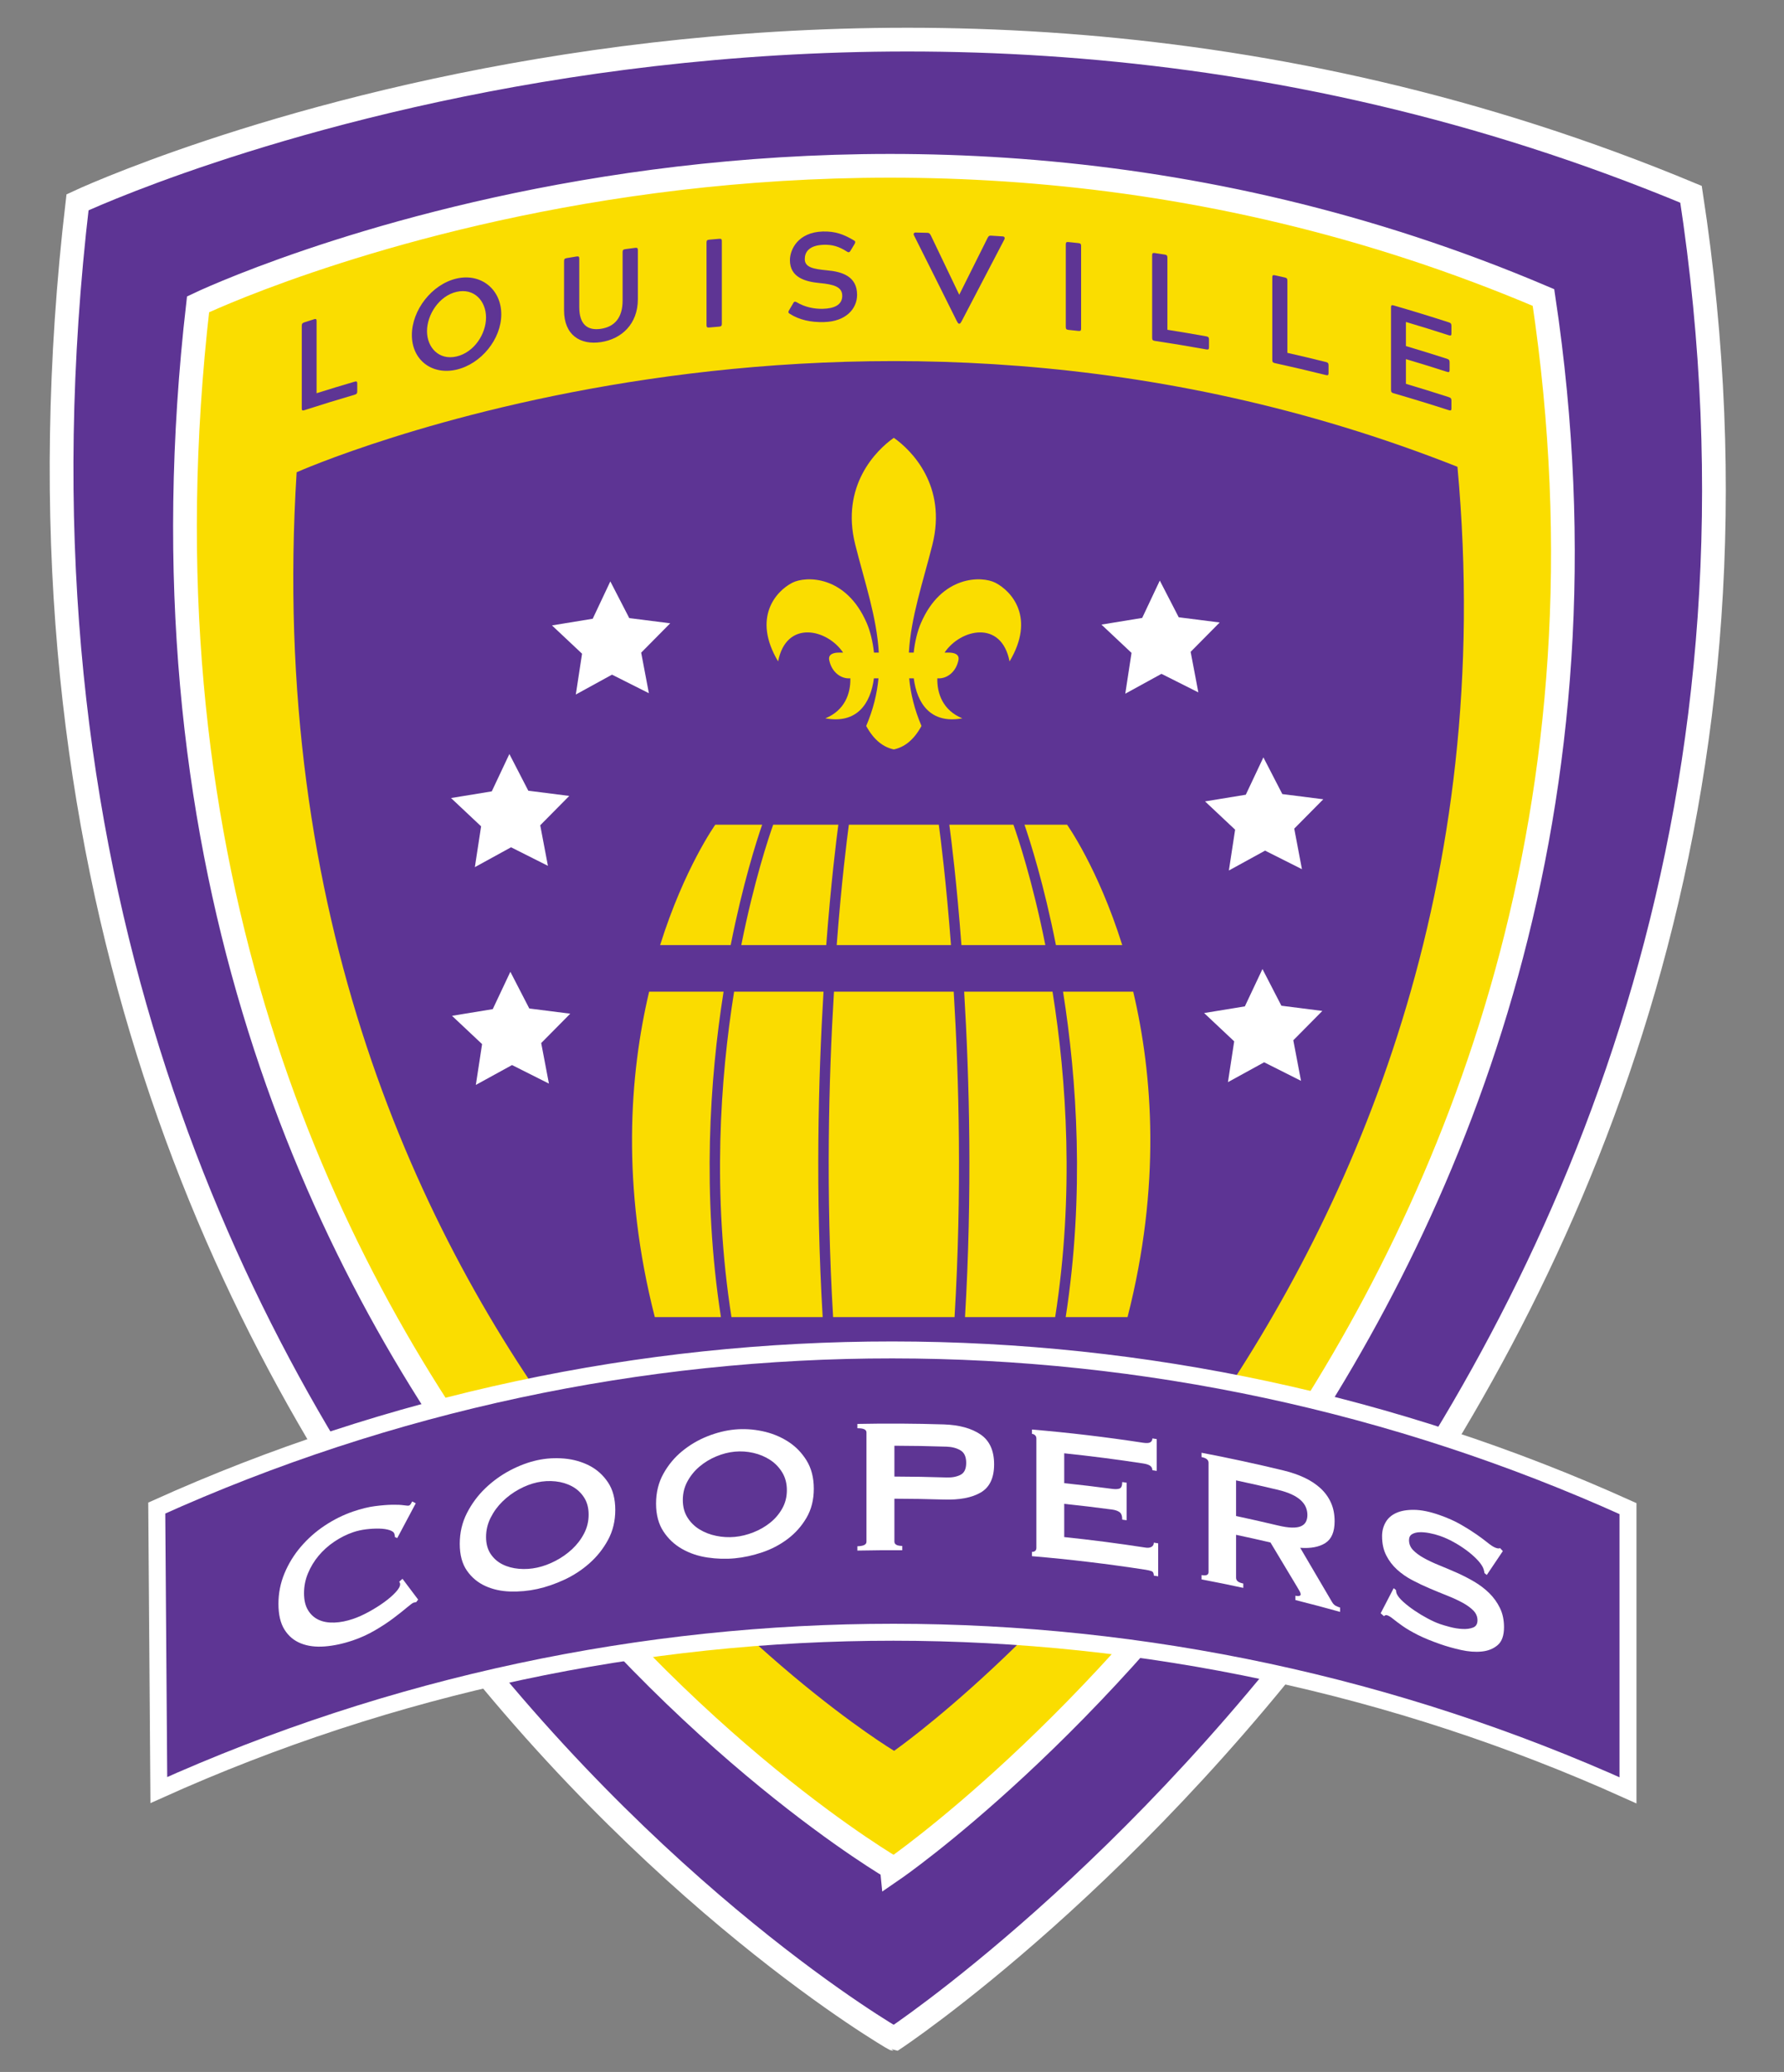 <?xml version="1.0" encoding="utf-8"?>
<!-- Generator: Adobe Illustrator 24.0.3, SVG Export Plug-In . SVG Version: 6.00 Build 0)  -->
<svg version="1.1" id="OG_Logo" xmlns="http://www.w3.org/2000/svg" xmlns:xlink="http://www.w3.org/1999/xlink" x="0px" y="0px"
	 viewBox="0 0 1724.65 2002.6" style="enable-background:new 0 0 1724.65 2002.6;" xml:space="preserve">
<rect x="0" y="0" width="1724.65" height="2002.6" fill="#808080" stroke="none"/>
<style type="text/css">
	.st0{fill:#5D3494;stroke:#FFFFFF;stroke-width:22.943;stroke-miterlimit:10;}
	.st1{fill:#FADD00;stroke:#FFFFFF;stroke-width:22.943;stroke-miterlimit:10;}
	.st2{fill:#5D3494;}
	.st3{display:none;}
	.st4{display:inline;fill:#FADC00;}
	.st5{fill:#FADC00;}
	.st6{fill:#FFFFFF;}
	.st7{fill-rule:evenodd;clip-rule:evenodd;fill:#FADD00;}
	.st8{fill:#5E3594;}
	.st9{fill:none;stroke:#FFFFFF;stroke-width:16.388;stroke-miterlimit:10;}
</style>
<g id="Shields_1_">
	<path id="Outer_Purp_test_1_" class="st0" d="M74.93,195.55c0,0,741.88-348.6,1559.84-7.75
		c177.52,1157.14-770.42,1782.85-770.42,1782.85S-70.71,1434.12,74.93,195.55z"/>
	<path id="Inner_Gold_Test_1_" class="st1" d="M191.46,294.15c0,0,618.62-296.8,1300.67-6.59
		c148.03,985.19-627.78,1518.88-627.78,1518.88S70.02,1348.67,191.46,294.15z"/>
	<path id="Inner_Purp_Test_2_" class="st2" d="M286.77,456.46c0,0,533.73-238.2,1122.19-5.29
		c74.66,809.66-544.6,1241.08-544.6,1241.08S233.05,1313.43,286.77,456.46z"/>
</g>
<g>
	<g id="Bottom_2_" class="st3">
		<path class="st4" d="M691.47,1417.37h45.45c-14.44-39.18-25.21-78.31-33.06-116.82h-59.7
			C656.04,1337.99,671.53,1376.98,691.47,1417.37z"/>
		<path class="st4" d="M747.67,1417.37h62.86c-5.48-39.27-9.58-78.4-12.58-116.82h-83.82
			C722.1,1339.07,733.02,1378.21,747.67,1417.37z"/>
		<path class="st4" d="M820.71,1417.37h40.81h45.97c5.51-39.27,9.63-78.39,12.65-116.82H808.07
			C811.08,1338.98,815.21,1378.1,820.71,1417.37z"/>
		<path class="st4" d="M917.67,1417.37h61.85c14.65-39.16,25.57-78.3,33.53-116.82h-82.8
			C927.25,1338.97,923.15,1378.1,917.67,1417.37z"/>
		<path class="st4" d="M990.26,1417.37h41.32c19.94-40.39,35.43-79.38,47.31-116.82h-55.56
			C1015.47,1339.06,1004.7,1378.19,990.26,1417.37z"/>
	</g>
	<g id="Center_2_">
		<path class="st5" d="M699.5,958.51h-71.97c-18.92,80.08-26.98,187.5,5.49,314.52h63.92C678.6,1154.26,686.06,1043.51,699.5,958.51
			z"/>
		<path class="st5" d="M796.12,958.51h-86.44c-13.53,84.7-21.15,195.61-2.55,314.52h88.18
			C788.22,1153.72,791.02,1043.15,796.12,958.51z"/>
		<path class="st5" d="M921.99,958.51H806.22c-5.12,84.51-7.94,195.15-0.82,314.52H922.8
			C929.93,1153.65,927.11,1043.02,921.99,958.51z"/>
		<path class="st5" d="M1017.51,958.51h-85.43c5.1,84.64,7.9,195.21,0.82,314.52h87.16
			C1038.66,1154.12,1031.04,1043.2,1017.51,958.51z"/>
		<path class="st5" d="M1095.52,958.51h-67.83c13.44,85,20.9,195.76,2.56,314.52h59.78C1122.5,1146,1114.44,1038.59,1095.52,958.51z
			"/>
	</g>
	<g id="Top_2_">
		<path class="st5" d="M736.79,797.12h-45.31c0,0-29.96,41.92-53.33,116.36h68.23C718.01,854.55,731.33,812.95,736.79,797.12z"/>
		<path class="st5" d="M798.75,913.48c4.52-59.78,9.72-101.48,11.7-116.36h-62.99c-4.23,11.93-18.44,54.18-30.85,116.36H798.75z"/>
		<path class="st5" d="M919.35,913.48c-4.64-61.1-9.97-103.05-11.77-116.36h-46.05h-40.89c-1.8,13.31-7.14,55.25-11.77,116.36
			H919.35z"/>
		<path class="st5" d="M1010.57,913.48c-12.41-62.18-26.61-104.42-30.85-116.36h-61.97c1.99,14.88,7.19,56.57,11.7,116.36H1010.57z"
			/>
		<path class="st5" d="M1084.91,913.48c-23.36-74.43-53.33-116.36-53.33-116.36H990.4c5.45,15.83,18.78,57.43,30.41,116.36H1084.91z
			"/>
	</g>
</g>
<g id="Stars_1_">
	<path id="path4499_2_" class="st6" d="M530.66,1047.34L495,1029.41l-34.99,19.2l6.04-39.45l-29.08-27.34l39.39-6.45l17.02-36.1
		l18.3,35.47l39.59,5.03l-28.07,28.37L530.66,1047.34z"/>
	<path id="path4499-4_2_" class="st6" d="M1257.73,1044.67l-35.65-17.93l-34.99,19.2l6.04-39.45l-29.08-27.34l39.39-6.45l17.02-36.1
		l18.3,35.47l39.59,5.03l-28.07,28.37L1257.73,1044.67z"/>
	<path id="path4580_2_" class="st6" d="M1258.63,840.1l-35.65-17.93l-34.99,19.2l6.04-39.45l-29.08-27.34l39.39-6.45l17.02-36.1
		l18.3,35.47l39.59,5.03l-28.07,28.37L1258.63,840.1z"/>
	<path id="path4582_2_" class="st6" d="M529.7,836.86l-35.65-17.93l-34.99,19.2l6.04-39.45l-29.08-27.34l39.39-6.45l17.02-36.1
		l18.3,35.47l39.59,5.03l-28.07,28.37L529.7,836.86z"/>
	<path id="path4584_2_" class="st6" d="M627.29,670.01l-35.65-17.93l-34.99,19.2l6.04-39.45l-29.08-27.34l39.39-6.45l17.02-36.1
		l18.3,35.47l39.59,5.03l-28.07,28.37L627.29,670.01z"/>
	<path id="path4499-8_2_" class="st6" d="M1158.48,669.22l-35.65-17.93l-34.99,19.2l6.04-39.45l-29.08-27.34l39.39-6.45l17.02-36.1
		l18.3,35.47l39.59,5.03l-28.07,28.37L1158.48,669.22z"/>
</g>
<path id="Fluer_1_" class="st7" d="M864.09,423.17c-17.05,11.93-51.57,46.34-37.29,103.23c9.13,36.39,20.78,69.82,22.76,104.37
	h-4.66c-1.15-10.68-3.65-20.76-6.91-28.36c-19.97-46.54-58.92-45.9-72.1-39.14c-15.74,8.08-38.85,33.78-13.67,76.01
	c7.92-40.62,47.55-31.33,62.85-8.51h-4.27c-4.32,0-10.39,1.25-9.17,7.23c2.43,11.92,11.32,17.65,18.72,17.65h1.71
	c0.32,14.78-5.46,30.99-24.16,38.64c30.77,5.62,43.79-14.5,46.93-38.64h4.43c-1.4,14.86-5.09,30.11-11.89,46.01
	c7.75,14.21,17,20.6,26.73,22.69c9.73-2.09,18.97-8.48,26.73-22.69c-6.8-15.9-10.48-31.16-11.89-46.01h4.43
	c3.14,24.14,16.15,44.26,46.93,38.64c-18.71-7.65-24.48-23.87-24.16-38.64h1.71c7.41,0,16.29-5.73,18.72-17.65
	c1.22-5.98-4.85-7.23-9.17-7.23h-4.27c15.3-22.82,54.93-32.11,62.85,8.51c25.18-42.22,2.07-67.92-13.67-76.01
	c-13.18-6.77-52.13-7.4-72.1,39.14c-3.26,7.6-5.76,17.68-6.91,28.36h-4.66c1.98-34.54,13.63-67.98,22.76-104.37
	C915.65,469.51,881.14,435.1,864.09,423.17z"/>
<g id="Coopers_Banner_2_">
	<g id="Cooper_Banner_2_">
		<path class="st8" d="M153.55,1730.15c451.65-203.45,968.83-203.36,1420.29,0.27c0-90.76,0-181.53,0-272.29
			c-452.13-204.32-970.18-204.5-1422.3-0.54C152.2,1548.44,152.87,1639.3,153.55,1730.15z"/>
		<path class="st9" d="M153.55,1730.15c451.65-203.45,968.83-203.36,1420.29,0.27c0-90.76,0-181.53,0-272.29
			c-452.13-204.32-970.18-204.5-1422.3-0.54C152.2,1548.44,152.87,1639.3,153.55,1730.15z"/>
	</g>
	<g>
		<path class="st6" d="M402.38,1548.5c-0.46,0.14-0.88,0.23-1.26,0.26c-0.38,0.04-0.8,0.12-1.26,0.26c-0.92,0.28-3.1,1.86-6.53,4.76
			c-3.44,2.91-7.79,6.34-13.05,10.31c-5.26,3.98-11.24,7.9-17.92,11.78c-6.69,3.89-13.67,7.07-20.94,9.55
			c-9.54,3.26-18.69,5.24-27.43,5.92c-8.75,0.69-16.45-0.28-23.13-2.95c-6.68-2.66-11.96-7.09-15.85-13.32
			c-3.89-6.23-5.83-14.53-5.83-24.93c0-10.24,1.94-20.05,5.83-29.41c3.89-9.36,9.17-17.96,15.85-25.77
			c6.68-7.81,14.39-14.64,23.13-20.44c8.74-5.8,17.89-10.34,27.43-13.6c7.73-2.64,14.75-4.35,21.06-5.17
			c6.31-0.81,11.83-1.26,16.55-1.35c4.72-0.09,8.46,0.08,11.21,0.48c2.75,0.4,4.43,0.51,5.04,0.33c0.76-0.23,1.41-0.81,1.95-1.75
			c0.53-0.94,0.95-1.68,1.26-2.24c1.15,0.59,2.29,1.17,3.44,1.76c-5.96,11.16-11.92,22.36-17.87,33.6
			c-0.76-0.31-1.53-0.61-2.29-0.92c0-0.47-0.04-0.92-0.11-1.36c-0.08-0.44-0.19-0.95-0.34-1.52c-0.31-1.61-1.83-2.88-4.57-3.8
			c-2.74-0.92-6.13-1.43-10.16-1.52c-4.03-0.09-8.29,0.14-12.76,0.69c-4.48,0.56-8.61,1.49-12.4,2.78
			c-6.36,2.17-12.45,5.23-18.26,9.15c-5.82,3.93-10.86,8.47-15.16,13.61c-4.29,5.14-7.71,10.8-10.27,16.95
			c-2.56,6.16-3.83,12.57-3.83,19.24c0,6.67,1.27,12.12,3.83,16.36c2.55,4.24,5.98,7.35,10.27,9.35c4.29,2,9.34,2.88,15.16,2.68
			c5.81-0.2,11.9-1.4,18.26-3.57c4.85-1.66,9.93-3.95,15.24-6.87c5.31-2.92,10.18-5.97,14.6-9.17c4.41-3.19,8.11-6.37,11.08-9.55
			c2.97-3.17,4.46-5.77,4.46-7.78c0-1.08-0.31-1.92-0.92-2.51c1.07-0.95,2.14-1.9,3.21-2.85c5.04,6.67,10.08,13.38,15.13,20.1
			C403.6,1546.9,402.99,1547.7,402.38,1548.5z"/>
		<path class="st6" d="M519.34,1411.36c8.53-1.86,17.24-2.4,26.11-1.62c8.87,0.78,16.97,3.08,24.3,6.84
			c7.33,3.77,13.34,9.19,18.03,16.21c4.69,7.03,7.03,15.91,7.03,26.61c0,10.71-2.35,20.37-7.03,29.01
			c-4.69,8.65-10.7,16.18-18.03,22.65c-7.33,6.47-15.43,11.74-24.3,15.84c-8.87,4.1-17.58,7.09-26.11,8.95
			c-8.54,1.86-17.22,2.66-26.04,2.4c-8.82-0.25-16.86-2.01-24.11-5.31c-7.26-3.29-13.19-8.23-17.8-14.85
			c-4.62-6.61-6.93-15.26-6.93-25.97c0-10.7,2.31-20.6,6.93-29.65c4.62-9.05,10.55-17.07,17.8-24.02
			c7.25-6.94,15.29-12.75,24.11-17.38C502.12,1416.46,510.8,1413.22,519.34,1411.36z M519.34,1432.77
			c-5.9,1.28-11.79,3.53-17.68,6.74c-5.89,3.21-11.19,7.14-15.9,11.76c-4.72,4.62-8.54,9.87-11.47,15.72
			c-2.93,5.85-4.4,12.04-4.4,18.55c0,6.52,1.46,11.96,4.4,16.36c2.93,4.39,6.75,7.76,11.47,10.11c4.71,2.36,10.01,3.78,15.9,4.29
			c5.89,0.51,11.78,0.13,17.68-1.16c5.9-1.28,11.8-3.46,17.71-6.54c5.91-3.08,11.24-6.82,15.99-11.24
			c4.75-4.42,8.61-9.45,11.57-15.13c2.96-5.67,4.44-11.76,4.44-18.28c0-6.52-1.48-12.06-4.44-16.63c-2.96-4.56-6.82-8.14-11.57-10.7
			c-4.75-2.56-10.08-4.18-15.99-4.82C531.14,1431.17,525.24,1431.49,519.34,1432.77z"/>
		<path class="st6" d="M710.35,1381.68c8.66-0.82,17.48-0.3,26.46,1.56c8.98,1.86,17.18,5.14,24.6,9.8
			c7.41,4.66,13.49,10.81,18.22,18.4c4.73,7.6,7.1,16.76,7.1,27.46c0,10.7-2.37,20.08-7.1,28.15c-4.73,8.08-10.81,14.88-18.22,20.46
			c-7.42,5.58-15.61,9.87-24.6,12.89c-8.98,3.03-17.81,4.95-26.46,5.77c-8.66,0.82-17.47,0.56-26.43-0.78
			c-8.96-1.33-17.13-4.07-24.51-8.26c-7.38-4.18-13.42-9.84-18.12-17.03c-4.7-7.18-7.06-16.11-7.06-26.82
			c0-10.7,2.35-20.31,7.06-28.8c4.7-8.48,10.74-15.78,18.12-21.83c7.38-6.05,15.55-10.88,24.51-14.43
			C692.89,1384.67,701.69,1382.49,710.35,1381.68z M710.35,1403.08c-5.98,0.56-11.96,2.09-17.94,4.59
			c-5.98,2.49-11.36,5.77-16.16,9.82c-4.8,4.05-8.68,8.82-11.67,14.31c-2.99,5.49-4.48,11.5-4.48,18.01c0,6.52,1.49,12.14,4.48,16.9
			c2.98,4.75,6.87,8.58,11.67,11.52c4.79,2.94,10.18,5.01,16.16,6.24c5.98,1.23,11.95,1.56,17.94,1c5.98-0.56,11.96-2.03,17.95-4.39
			c5.99-2.36,11.38-5.45,16.19-9.29c4.81-3.84,8.71-8.41,11.71-13.73c2.99-5.32,4.49-11.23,4.49-17.74c0-6.52-1.5-12.24-4.49-17.17
			c-3-4.92-6.9-8.96-11.71-12.1c-4.81-3.14-10.21-5.4-16.19-6.77C722.32,1402.92,716.34,1402.52,710.35,1403.08z"/>
		<path class="st6" d="M828.87,1498.69c0-1.4,0-2.79,0-4.19c5.84-0.12,8.77-1.55,8.77-4.34c0-35.22,0-70.43,0-105.65
			c0-2.79-2.92-4.15-8.77-4.04c0-1.4,0-2.79,0-4.19c27.8-0.56,55.61-0.41,83.4,0.47c15.16,0.48,27.07,3.82,35.75,9.79
			c8.68,5.98,13.02,15.61,13.02,28.79c0,13.19-4.34,22.25-13.02,27.29c-8.68,5.04-20.59,7.22-35.75,6.74
			c-15.87-0.5-31.74-0.77-47.62-0.8c0,13.81,0,27.61,0,41.42c0,2.79,2.52,4.19,7.58,4.22c0,1.4,0,2.79,0,4.19
			C857.78,1498.3,843.32,1498.4,828.87,1498.69z M915.11,1428.04c5.21,0.17,9.67-0.66,13.38-2.52c3.71-1.86,5.56-5.73,5.56-11.63
			c0-5.89-1.86-9.94-5.56-12.11c-3.71-2.17-8.17-3.35-13.38-3.53c-16.82-0.56-33.64-0.86-50.46-0.89c0,9.93,0,19.86,0,29.79
			C881.47,1427.19,898.29,1427.48,915.11,1428.04z"/>
		<path class="st6" d="M1114.04,1421.01c0-1.7-0.67-3.09-2-4.16c-1.33-1.06-3.64-1.85-6.93-2.36c-25.36-3.88-50.8-7.16-76.29-9.82
			c0,9.62,0,19.24,0,28.86c15.42,1.61,30.82,3.44,46.19,5.5c3.14,0.42,5.57,0.33,7.29-0.29c1.72-0.61,2.59-2.7,2.59-6.27
			c1.41,0.2,2.82,0.4,4.23,0.6c0,12.1,0,24.2,0,36.3c-1.41-0.2-2.82-0.4-4.23-0.6c0-3.57-0.86-5.98-2.59-7.23
			c-1.73-1.25-4.16-2.09-7.29-2.51c-15.38-2.06-30.77-3.89-46.19-5.5c0,10.7,0,21.41,0,32.11c26.27,2.74,52.49,6.14,78.63,10.18
			c2.35,0.36,4.26,0.12,5.75-0.73c1.49-0.85,2.23-2.21,2.23-4.07c1.41,0.22,2.82,0.45,4.22,0.68c0,10.63,0,21.25,0,31.88
			c-1.41-0.23-2.82-0.46-4.22-0.68c0-2.33-0.74-3.77-2.23-4.31c-1.49-0.55-3.4-1-5.75-1.37c-36.48-5.64-73.1-10.02-109.8-13.13
			c0-1.4,0-2.79,0-4.19c1.1,0.09,2.09-0.17,2.95-0.79c0.86-0.62,1.3-1.63,1.3-3.03c0-35.22,0-70.43,0-105.65
			c0-1.4-0.44-2.48-1.3-3.25c-0.87-0.77-1.85-1.21-2.95-1.3c0-1.4,0-2.79,0-4.19c35.92,3.05,71.76,7.3,107.46,12.77
			c3.29,0.5,5.6,0.36,6.93-0.44c1.33-0.8,2-2.05,2-3.76c1.41,0.22,2.82,0.45,4.22,0.68c0,10.24,0,20.48,0,30.72
			C1116.85,1421.46,1115.44,1421.23,1114.04,1421.01z"/>
		<path class="st6" d="M1241.2,1421.37c7.42,1.8,14.13,4.15,20.15,7.01c6.01,2.86,11.17,6.32,15.48,10.33
			c4.31,4.02,7.61,8.65,9.92,13.85c2.31,5.21,3.46,11.15,3.46,17.82c0,10.24-2.99,17.24-8.99,21.05c-6,3.81-14.08,5.31-24.26,4.59
			c10.26,17.34,20.5,34.78,30.72,52.32c1.07,1.85,2.34,3.13,3.8,3.84c1.46,0.72,2.8,1.24,4.03,1.59c0,1.4,0,2.79,0,4.19
			c-14.35-4.02-28.75-7.84-43.18-11.45c0-1.4,0-2.79,0-4.19c1.39,0.35,2.58,0.41,3.59,0.2c1-0.21,1.5-0.7,1.5-1.48
			c0-0.77-0.31-1.74-0.93-2.91c-0.62-1.16-1.54-2.75-2.78-4.77c-8.49-14.23-16.99-28.4-25.5-42.49
			c-11.07-2.59-22.16-5.06-33.26-7.41c0,13.81,0,27.61,0,41.42c0,1.4,0.5,2.55,1.51,3.46c1.01,0.91,2.83,1.65,5.47,2.22
			c0,1.4,0,2.79,0,4.19c-13.43-2.91-26.88-5.64-40.36-8.2c0-1.4,0-2.79,0-4.19c4.52,0.86,6.78-0.09,6.78-2.89
			c0-35.22,0-70.43,0-105.65c0-2.79-2.26-4.63-6.78-5.49c0-1.4,0-2.79,0-4.19C1188.21,1409.22,1214.77,1414.95,1241.2,1421.37z
			 M1235.17,1474.37c5.57,1.33,10.2,2.04,13.91,2.1c3.71,0.07,6.63-0.39,8.8-1.4c2.16-1,3.7-2.43,4.63-4.29
			c0.93-1.86,1.39-4.02,1.39-6.51c0-2.48-0.46-4.89-1.39-7.22c-0.92-2.33-2.47-4.55-4.63-6.65c-2.16-2.1-5.09-4.04-8.8-5.82
			c-3.71-1.77-8.34-3.34-13.91-4.67c-13.38-3.19-26.79-6.21-40.23-9.06c0,11.48,0,22.96,0,34.44
			C1208.38,1468.16,1221.79,1471.18,1235.17,1474.37z"/>
		<path class="st6" d="M1347.31,1535.02c0.76,0.63,1.52,1.26,2.28,1.89c0,1.4,0.3,2.74,0.91,4.01c1.06,2.2,3.16,4.69,6.28,7.48
			c3.12,2.79,6.69,5.55,10.71,8.28c4.02,2.73,8.23,5.27,12.63,7.61c4.39,2.35,8.33,4.13,11.81,5.35c2.57,0.9,5.9,1.87,9.97,2.94
			c4.08,1.07,8.07,1.69,11.99,1.88c3.92,0.19,7.3-0.26,10.16-1.37c2.85-1.11,4.28-3.43,4.28-7.01c0-3.57-1.32-6.7-3.95-9.39
			c-2.63-2.69-6.09-5.21-10.38-7.56c-4.29-2.34-9.19-4.62-14.71-6.81c-5.51-2.19-11.15-4.5-16.9-6.94
			c-5.76-2.43-11.41-5.1-16.95-8.02c-5.55-2.91-10.49-6.33-14.83-10.28c-4.34-3.94-7.85-8.53-10.51-13.79
			c-2.67-5.25-4.01-11.44-4.01-18.58c0-4.81,1.11-9.2,3.32-13.17c2.21-3.97,5.6-7.02,10.17-9.13c4.57-2.11,10.35-3.16,17.34-3.1
			c6.98,0.06,15.17,1.7,24.55,4.97c8.01,2.8,14.96,5.91,20.83,9.29c5.88,3.38,10.95,6.59,15.24,9.59c4.28,3.01,7.88,5.7,10.81,8.06
			c2.92,2.37,5.36,3.93,7.31,4.69c2.1,0.82,3.59,0.94,4.49,0.36c0.9,0.97,1.79,1.95,2.69,2.92c-5.16,7.66-10.33,15.34-15.5,23.06
			c-0.75-0.6-1.5-1.19-2.25-1.79c-0.3-2.29-0.9-4.3-1.8-6.04c-1.2-2.32-3.19-4.9-5.97-7.72c-2.78-2.83-6.05-5.64-9.81-8.42
			c-3.76-2.78-7.83-5.39-12.21-7.81c-4.38-2.42-8.76-4.4-13.14-5.93c-3.33-1.16-6.77-2.08-10.33-2.75
			c-3.56-0.67-6.78-0.95-9.66-0.82c-2.89,0.12-5.28,0.77-7.17,1.92c-1.9,1.16-2.85,3.06-2.85,5.7c0,3.72,1.33,6.95,3.99,9.69
			c2.66,2.74,6.15,5.3,10.47,7.69c4.32,2.39,9.24,4.7,14.76,6.93c5.52,2.24,11.14,4.62,16.88,7.15c5.73,2.54,11.34,5.41,16.83,8.63
			c5.48,3.22,10.36,6.93,14.64,11.14c4.27,4.21,7.71,9,10.33,14.38c2.62,5.37,3.93,11.55,3.93,18.54c0,8.07-2.05,13.84-6.17,17.35
			c-4.12,3.51-9.25,5.56-15.4,6.17c-6.16,0.61-12.81,0.11-19.97-1.49c-7.16-1.6-13.84-3.47-20.04-5.64
			c-8.62-3.01-15.86-5.97-21.7-8.92c-5.84-2.96-10.71-5.78-14.59-8.51c-3.88-2.72-6.96-5.03-9.25-6.91
			c-2.29-1.89-4.27-3.09-5.94-3.61c-1.07-0.33-2.06-0.02-2.97,0.94c-1.07-0.95-2.14-1.9-3.2-2.85
			C1338.93,1551.16,1343.12,1543.08,1347.31,1535.02z"/>
	</g>
</g>
<g>
	<path class="st8" d="M291.73,314.92c0-1.94,0.59-2.74,2.48-3.35c3.11-1.01,6.23-2.01,9.35-2.99c1.89-0.6,2.49-0.18,2.49,1.76
		c0,23.24,0,46.49,0,69.73c12.24-3.86,24.52-7.6,36.82-11.19c1.9-0.56,2.5-0.12,2.5,1.94c0,2.47,0,4.93,0,7.4
		c0,1.94-0.6,2.72-2.5,3.28c-16.27,4.76-32.49,9.75-48.66,14.97c-1.89,0.61-2.48,0.2-2.48-1.74
		C291.73,368.12,291.73,341.52,291.73,314.92z"/>
	<path class="st8" d="M398.17,323.83c0-24.13,19.4-49.1,43.12-54.58c23.72-5.51,43.31,10.42,43.31,34.54
		c0,24.14-19.59,47.99-43.31,53.5C417.57,362.78,398.17,347.97,398.17,323.83z M469.86,306.89c0-15.88-11.36-28.77-28.57-24.79
		c-16.85,3.91-28.49,22.14-28.49,38.02c0,15.77,11.64,28.35,28.49,24.44C458.51,340.57,469.86,322.66,469.86,306.89z"/>
	<path class="st8" d="M545.3,252.46c0-2.06,0.61-2.65,2.55-2.98c3.16-0.53,6.32-1.06,9.48-1.58c2.07-0.34,2.68,0.17,2.67,2.11
		c0,15.6,0,31.21,0,46.81c0,16.62,7.78,22.97,20.93,20.99c13.15-1.97,20.96-10.65,20.96-27.27c0-15.6,0-31.21,0-46.81
		c0-1.94,0.61-2.63,2.56-2.9c3.17-0.43,6.34-0.86,9.51-1.27c2.07-0.27,2.68,0.26,2.68,2.2c0,15.81,0,31.61,0,47.42
		c0,24.14-15.87,38.51-35.72,41.49c-19.85,2.97-35.64-6.66-35.64-30.8C545.3,284.08,545.3,268.27,545.3,252.46z"/>
	<path class="st8" d="M685.59,316.55c-1.96,0.18-2.57-0.37-2.57-2.31c0-26.6,0-53.2,0-79.8c0-1.94,0.61-2.6,2.57-2.78
		c3.22-0.29,6.45-0.57,9.67-0.85c2.08-0.18,2.57,0.39,2.57,2.33c0,26.6,0,53.2,0,79.8c0,1.94-0.61,2.6-2.57,2.76
		C692.04,315.97,688.81,316.26,685.59,316.55z"/>
	<path class="st8" d="M766.6,293.48c0.61-1.24,1.1-1.87,1.96-1.91c0.37-0.02,0.98,0.2,1.6,0.54c7.85,4.75,17.06,6.6,25.41,6.36
		c10.68-0.31,18.66-3.59,18.66-12.57c0-8.72-8.23-11.03-21.98-12.32c-13.38-1.3-28.6-5.21-28.6-22.06c0-10.4,7.85-27.02,31.66-27.76
		c12.64-0.36,20.75,3.02,30.2,8.6c1.72,0.95,1.47,1.92,0.61,3.51c-1.23,2.04-2.46,4.07-3.68,6.11c-0.61,1.1-1.23,1.84-2.09,1.85
		c-0.37,0.01-0.86-0.23-1.47-0.58c-7.86-5.09-14.37-6.88-22.35-6.66c-15.34,0.46-18.53,7.91-18.53,13.84
		c0,8.13,8.71,9.59,21.24,10.83c14.98,1.28,29.35,5.88,29.34,23.71c0,13.36-10.68,25.75-31.8,26.32
		c-13.26,0.38-24.18-2.21-33.26-7.97c-1.72-1.01-1.59-1.87-0.61-3.61C764.15,297.64,765.38,295.56,766.6,293.48z"/>
	<path class="st8" d="M927.05,312.83c-0.86-0.04-1.1-0.9-2.09-2.52c-13.83-27.84-27.66-55.53-41.49-83.05
		c-0.61-1.22,0.12-2.54,1.6-2.51c3.81,0.08,7.61,0.17,11.42,0.28c1.72,0.05,2.33,0.55,3.44,2.64c9.13,18.98,18.25,38.04,27.37,57.16
		c0,0.04,0,0.08,0,0.12c9.12-18.35,18.24-36.63,27.36-54.85c0.98-2,1.72-2.44,3.43-2.34c3.8,0.23,7.6,0.48,11.4,0.74
		c1.72,0.12,2.08,1.6,1.59,2.66c-13.81,26.3-27.63,52.75-41.45,79.36c-0.98,1.53-1.23,2.37-2.21,2.33
		C927.3,312.84,927.17,312.84,927.05,312.83z"/>
	<path class="st8" d="M1032.91,318.84c-1.96-0.2-2.57-0.87-2.57-2.81c0-26.6,0-53.2,0-79.8c0-1.94,0.61-2.48,2.57-2.28
		c3.22,0.33,6.44,0.68,9.66,1.03c2.08,0.23,2.57,0.89,2.57,2.83c0,26.6,0,53.2,0,79.8c0,1.94-0.61,2.48-2.57,2.26
		C1039.35,319.52,1036.13,319.17,1032.91,318.84z"/>
	<path class="st8" d="M1113.82,246.74c0-1.94,0.61-2.46,2.56-2.16c3.21,0.48,6.41,0.98,9.62,1.48c1.95,0.31,2.55,1.01,2.56,2.95
		c0,23.24,0,46.49,0,69.73c12.57,1.99,25.13,4.11,37.66,6.37c1.94,0.35,2.55,1.07,2.55,3.13c0,2.47,0,4.93,0,7.4
		c0,1.94-0.61,2.44-2.55,2.09c-16.58-2.99-33.19-5.74-49.83-8.25c-1.95-0.29-2.56-0.99-2.56-2.93
		C1113.82,299.94,1113.82,273.34,1113.82,246.74z"/>
	<path class="st8" d="M1229.97,268.06c0-1.94,0.6-2.42,2.53-1.99c3.18,0.7,6.35,1.4,9.53,2.12c1.93,0.43,2.53,1.18,2.53,3.12
		c0,23.24,0,46.49,0,69.73c12.45,2.82,24.88,5.77,37.28,8.86c1.92,0.48,2.52,1.24,2.52,3.3c0,2.47,0,4.93,0,7.4
		c0,1.94-0.6,2.4-2.52,1.92c-16.41-4.08-32.85-7.93-49.34-11.55c-1.93-0.42-2.53-1.16-2.53-3.1
		C1229.97,321.26,1229.97,294.66,1229.97,268.06z"/>
	<path class="st8" d="M1344.75,297.03c0-1.94,0.6-2.37,2.5-1.82c17.83,5.16,35.6,10.6,53.3,16.32c2.01,0.65,2.6,1.45,2.6,3.39
		c0,2.47,0,4.93,0,7.4c0,1.94-0.59,2.35-2.6,1.7c-13.76-4.45-27.56-8.73-41.4-12.83c0,7.76,0,15.52,0,23.29
		c13.24,3.93,26.45,8.02,39.62,12.26c2.01,0.65,2.6,1.45,2.6,3.51c0,2.47,0,4.93,0,7.4c0,1.94-0.59,2.35-2.6,1.71
		c-13.17-4.24-26.38-8.33-39.62-12.26c0,7.96,0,15.93,0,23.89c13.84,4.11,27.64,8.38,41.4,12.83c2.01,0.65,2.6,1.45,2.6,3.51
		c0,2.47,0,4.93,0,7.4c0,1.94-0.59,2.35-2.6,1.7c-17.7-5.72-35.47-11.16-53.3-16.32c-2.03-0.59-2.5-1.33-2.5-3.27
		C1344.75,350.23,1344.75,323.63,1344.75,297.03z"/>
</g>
</svg>
